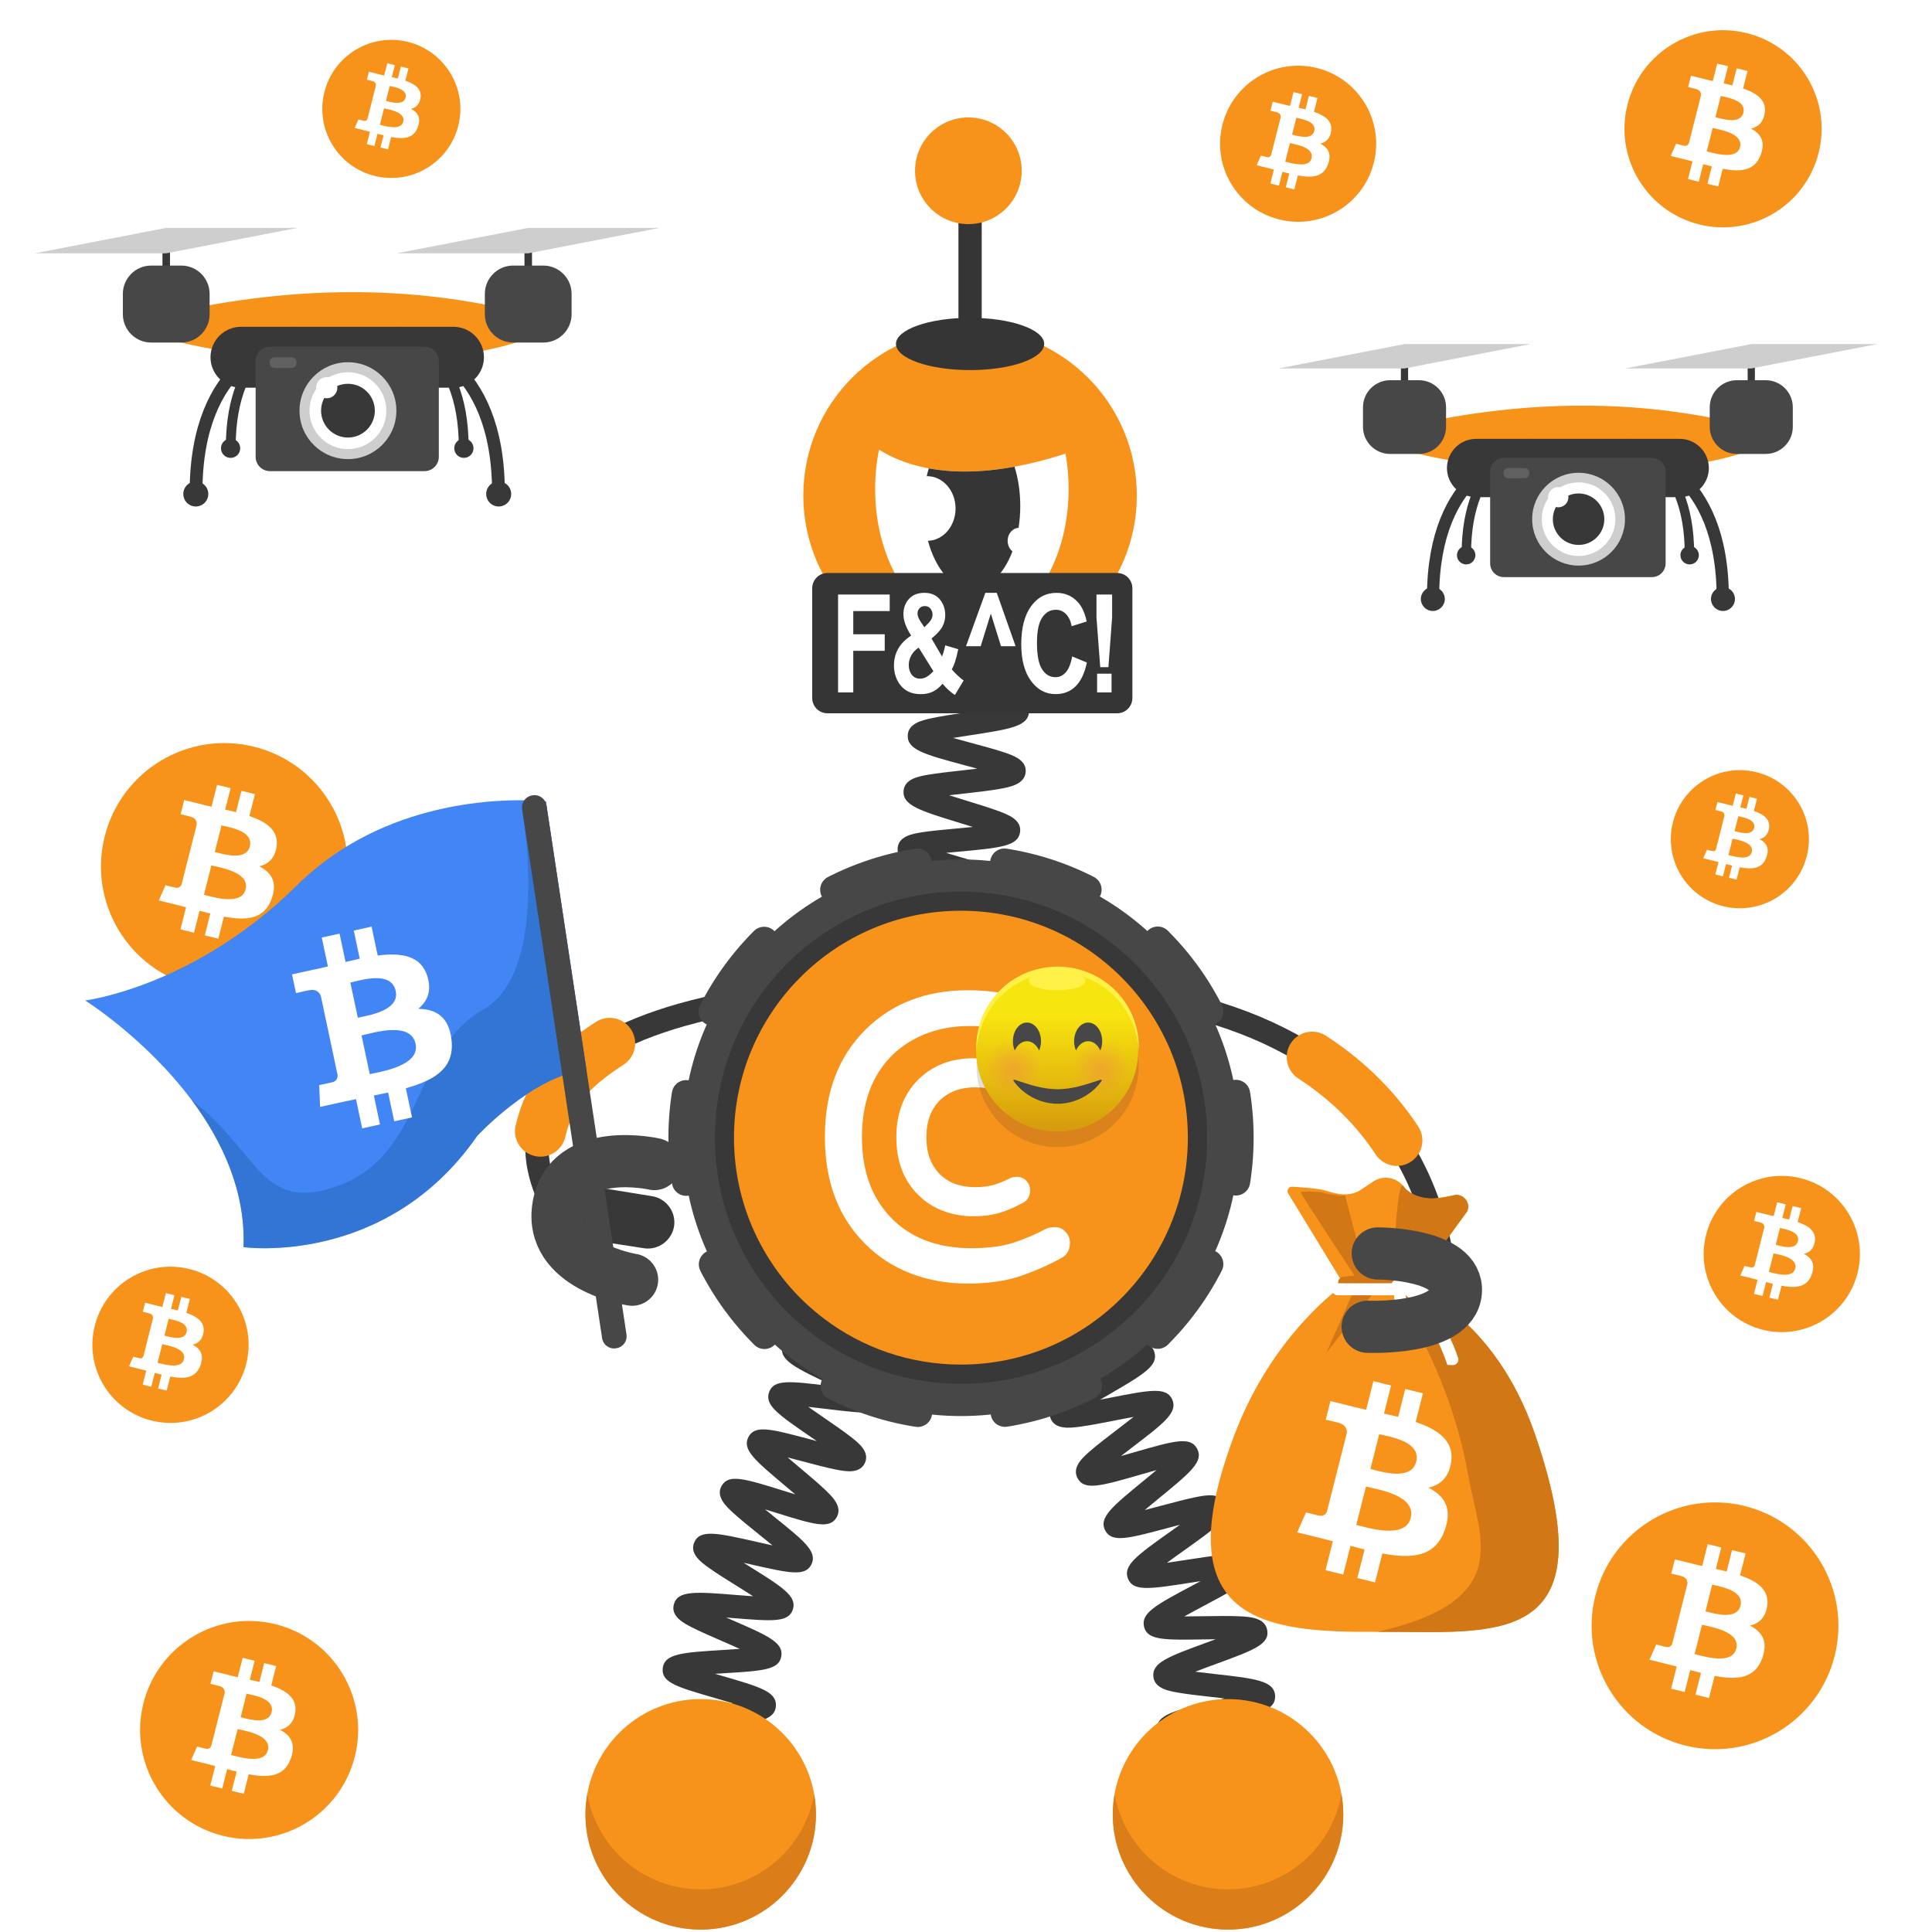 <svg width="1000" height="1000" viewBox="0 0 1000 1000" fill="none" xmlns="http://www.w3.org/2000/svg">
<rect width="1000" height="1000" fill="white"/>
<path d="M1000 0H0V1000H1000V0Z" fill="white"/>
<path d="M949.647 856.961C941.117 891.181 906.457 912.001 872.227 903.471C838.017 894.941 817.187 860.281 825.727 826.061C834.257 791.841 868.917 771.011 903.137 779.541C937.357 788.081 958.187 822.741 949.647 856.961Z" fill="#F7931A"/>
<path fill-rule="evenodd" clip-rule="evenodd" d="M914.705 831.271C915.975 822.901 909.505 818.401 900.655 815.401L903.525 804.061L896.516 802.341L893.726 813.381C891.886 812.931 889.985 812.501 888.105 812.081L890.915 800.971L883.915 799.251L881.046 810.581C879.526 810.241 878.025 809.901 876.565 809.541L876.575 809.501L866.905 807.121L865.046 814.491C865.046 814.491 870.246 815.661 870.136 815.741C872.976 816.441 873.485 818.291 873.405 819.751L870.136 832.661C870.336 832.711 870.585 832.781 870.865 832.891L870.625 832.831C870.465 832.791 870.295 832.751 870.125 832.711L865.546 850.801C865.196 851.651 864.316 852.921 862.336 852.441C862.406 852.541 857.245 851.191 857.245 851.191L853.766 859.091L862.886 861.331C863.906 861.581 864.905 861.841 865.905 862.101C866.565 862.271 867.225 862.441 867.875 862.601L864.976 874.071L871.976 875.791L874.846 864.451C876.756 864.961 878.616 865.431 880.426 865.881L877.565 877.171L884.575 878.891L887.476 867.451C899.426 869.681 908.415 868.781 912.195 858.141C915.245 849.571 912.046 844.631 905.756 841.411C910.336 840.361 913.785 837.401 914.705 831.271ZM898.686 853.381C896.696 861.241 884.205 857.991 878.485 856.501C877.975 856.371 877.515 856.251 877.115 856.151L880.966 840.961C881.446 841.081 882.026 841.211 882.686 841.351C888.606 842.661 900.726 845.341 898.686 853.381ZM883.875 834.311C888.645 835.561 899.045 838.301 900.855 831.151C902.705 823.841 892.595 821.641 887.665 820.561C887.115 820.441 886.626 820.331 886.226 820.231L882.735 834.011C883.055 834.091 883.445 834.191 883.875 834.311Z" fill="white"/>
<path d="M178.085 463.94C169.555 498.16 134.895 518.98 100.665 510.45C66.455 501.92 45.625 467.26 54.165 433.04C62.695 398.82 97.354 377.99 131.574 386.52C165.794 395.06 186.625 429.72 178.085 463.94Z" fill="#F7931A"/>
<path fill-rule="evenodd" clip-rule="evenodd" d="M143.143 438.25C144.413 429.88 137.943 425.38 129.093 422.38L131.963 411.04L124.953 409.32L122.163 420.36C120.323 419.91 118.423 419.48 116.543 419.06L119.353 407.95L112.353 406.23L109.482 417.56C107.952 417.22 106.463 416.88 105.003 416.52L105.013 416.48L95.343 414.1L93.482 421.47C93.482 421.47 98.682 422.64 98.572 422.72C101.412 423.42 101.923 425.27 101.843 426.73L98.572 439.64C98.772 439.69 99.023 439.76 99.303 439.87L99.062 439.81C98.903 439.77 98.733 439.73 98.562 439.69L93.982 457.78C93.632 458.63 92.752 459.9 90.772 459.42C90.843 459.52 85.683 458.17 85.683 458.17L82.203 466.07L91.322 468.31C92.342 468.56 93.353 468.82 94.343 469.08C95.003 469.25 95.662 469.42 96.312 469.58L93.413 481.05L100.413 482.77L103.283 471.43C105.193 471.94 107.052 472.41 108.862 472.86L106.003 484.15L113.013 485.87L115.913 474.43C127.863 476.66 136.853 475.76 140.633 465.12C143.683 456.55 140.482 451.61 134.192 448.39C138.772 447.34 142.223 444.38 143.143 438.25ZM127.123 460.36C125.133 468.22 112.643 464.97 106.923 463.48C106.413 463.35 105.953 463.23 105.553 463.13L109.402 447.94C109.882 448.06 110.463 448.19 111.123 448.33C117.043 449.64 129.163 452.32 127.123 460.36ZM112.312 441.29C117.082 442.54 127.483 445.28 129.293 438.13C131.143 430.82 121.033 428.62 116.103 427.54C115.543 427.42 115.052 427.31 114.652 427.21L111.163 440.99C111.493 441.07 111.882 441.18 112.312 441.29Z" fill="white"/>
<path d="M183.691 909.093C176.153 939.331 145.528 957.731 115.28 950.193C85.051 942.656 66.651 912.031 74.189 881.792C81.727 851.554 112.351 833.145 142.59 840.692C172.828 848.221 191.228 878.855 183.691 909.093Z" fill="#F7931A"/>
<path fill-rule="evenodd" clip-rule="evenodd" d="M152.809 886.393C153.935 878.996 148.217 875.02 140.398 872.373L142.931 862.355L136.739 860.833L134.268 870.587C132.641 870.192 130.97 869.813 129.308 869.435L131.797 859.62L125.605 858.098L123.063 868.116C121.717 867.817 120.389 867.518 119.105 867.201L119.114 867.166L110.573 865.064L108.929 871.572C108.929 871.572 113.52 872.61 113.423 872.672C115.93 873.288 116.387 874.923 116.308 876.216L113.415 887.624C113.59 887.668 113.811 887.729 114.057 887.826L113.846 887.773C113.705 887.738 113.555 887.703 113.406 887.668L109.36 903.658C109.052 904.405 108.278 905.531 106.519 905.109C106.581 905.197 102.016 904.001 102.016 904.001L98.938 910.984L106.994 912.963C107.891 913.183 108.78 913.412 109.659 913.64C110.249 913.79 110.829 913.94 111.4 914.089L108.841 924.221L115.024 925.743L117.566 915.716C119.254 916.165 120.899 916.587 122.5 916.974L119.967 926.948L126.159 928.469L128.719 918.355C139.282 920.325 147.215 919.525 150.558 910.122C153.249 902.55 150.425 898.187 144.866 895.337C148.947 894.423 151.991 891.802 152.809 886.393ZM138.657 905.927C136.898 912.875 125.86 909.999 120.803 908.689C120.346 908.574 119.941 908.469 119.598 908.381L123.002 894.959C123.424 895.065 123.942 895.179 124.523 895.302C129.747 896.454 140.46 898.82 138.657 905.927ZM125.57 889.075C129.783 890.183 138.974 892.593 140.574 886.287C142.21 879.831 133.274 877.879 128.912 876.929C128.419 876.823 127.988 876.727 127.637 876.639L124.558 888.811C124.848 888.882 125.183 888.97 125.57 889.075Z" fill="white"/>
<path d="M961.476 658.85C956.076 680.51 934.126 693.7 912.466 688.3C890.806 682.9 877.616 660.96 883.026 639.29C888.426 617.62 910.367 604.44 932.037 609.84C953.697 615.23 966.876 637.18 961.476 658.85Z" fill="#F7931A"/>
<path fill-rule="evenodd" clip-rule="evenodd" d="M939.354 642.58C940.164 637.28 936.064 634.43 930.464 632.53L932.284 625.35L927.844 624.26L926.074 631.25C924.904 630.96 923.704 630.69 922.514 630.43L924.294 623.4L919.863 622.31L918.044 629.48C917.084 629.26 916.134 629.05 915.214 628.82V628.8L909.094 627.3L907.914 631.97C907.914 631.97 911.204 632.71 911.134 632.76C912.934 633.2 913.254 634.37 913.204 635.3L911.134 643.48C911.254 643.51 911.414 643.56 911.594 643.63L911.443 643.59C911.343 643.56 911.234 643.54 911.124 643.51L908.224 654.96C908.004 655.5 907.443 656.3 906.193 656C906.233 656.06 902.974 655.21 902.974 655.21L900.773 660.21L906.544 661.63C907.194 661.79 907.824 661.95 908.454 662.11C908.874 662.22 909.294 662.32 909.704 662.43L907.863 669.69L912.294 670.78L914.113 663.6C915.323 663.92 916.503 664.22 917.653 664.5L915.844 671.65L920.284 672.74L922.124 665.49C929.694 666.9 935.383 666.33 937.773 659.59C939.703 654.17 937.673 651.04 933.693 648.99C936.583 648.34 938.764 646.46 939.354 642.58ZM929.214 656.58C927.954 661.56 920.044 659.5 916.424 658.56C916.094 658.48 915.804 658.4 915.554 658.34L917.994 648.72C918.294 648.79 918.664 648.88 919.084 648.97C922.824 649.79 930.504 651.49 929.214 656.58ZM919.834 644.5C922.854 645.29 929.434 647.02 930.584 642.5C931.754 637.87 925.353 636.48 922.233 635.8C921.883 635.72 921.573 635.66 921.313 635.59L919.104 644.31C919.314 644.37 919.564 644.43 919.834 644.5Z" fill="white"/>
<path d="M88.953 161.89C151.783 147.9 212.384 147.41 270.504 161.89V176.08C270.504 176.08 243.673 187.09 185.523 187.09C127.383 187.09 88.953 176.08 88.953 176.08V161.89Z" fill="#F79319"/>
<path d="M146.099 177.3C146.099 177.3 101.469 185.53 101.469 254.84" stroke="#383838" stroke-width="6.604" stroke-miterlimit="10"/>
<path d="M101.346 262.16C104.919 262.16 107.815 259.263 107.815 255.69C107.815 252.117 104.919 249.22 101.346 249.22C97.772 249.22 94.875 252.117 94.875 255.69C94.875 259.263 97.772 262.16 101.346 262.16Z" fill="#383838"/>
<path d="M213.367 177.3C213.367 177.3 257.997 185.53 257.997 254.84" stroke="#383838" stroke-width="6.604" stroke-miterlimit="10"/>
<path d="M258.118 262.16C261.691 262.16 264.588 259.263 264.588 255.69C264.588 252.117 261.691 249.22 258.118 249.22C254.545 249.22 251.648 252.117 251.648 255.69C251.648 259.263 254.545 262.16 258.118 262.16Z" fill="#383838"/>
<path d="M153.815 171.64C153.815 171.64 119.445 177.98 119.445 231.36" stroke="#383838" stroke-width="5.087" stroke-miterlimit="10"/>
<path d="M119.355 237C122.106 237 124.335 234.77 124.335 232.02C124.335 229.27 122.106 227.04 119.355 227.04C116.605 227.04 114.375 229.27 114.375 232.02C114.375 234.77 116.605 237 119.355 237Z" fill="#383838"/>
<path d="M205.633 171.64C205.633 171.64 240.003 177.98 240.003 231.36" stroke="#383838" stroke-width="5.087" stroke-miterlimit="10"/>
<path d="M240.105 237C242.856 237 245.085 234.77 245.085 232.02C245.085 229.27 242.856 227.04 240.105 227.04C237.355 227.04 235.125 229.27 235.125 232.02C235.125 234.77 237.355 237 240.105 237Z" fill="#383838"/>
<path d="M234.733 200.67H124.714C116.044 200.67 108.953 193.58 108.953 184.91C108.953 176.24 116.044 169.15 124.714 169.15H234.733C243.403 169.15 250.493 176.24 250.493 184.91C250.493 193.58 243.403 200.67 234.733 200.67Z" fill="#383838"/>
<path d="M87.986 126.97H84.086V146H87.986V126.97Z" fill="#383838"/>
<path d="M275.36 126.97H271.461V146H275.36V126.97Z" fill="#383838"/>
<path d="M93.873 177.3H78.214C70.174 177.3 63.594 170.72 63.594 162.68V152.08C63.594 144.04 70.174 137.46 78.214 137.46H93.873C101.913 137.46 108.493 144.04 108.493 152.08V162.68C108.483 170.73 101.913 177.3 93.873 177.3Z" fill="#474747"/>
<path d="M281.24 177.3H265.58C257.54 177.3 250.961 170.72 250.961 162.68V152.08C250.961 144.04 257.54 137.46 265.58 137.46H281.24C289.28 137.46 295.86 144.04 295.86 152.08V162.68C295.86 170.73 289.28 177.3 281.24 177.3Z" fill="#474747"/>
<path d="M219.751 243.86H139.7C135.64 243.86 132.32 240.54 132.32 236.48V186.81C132.32 182.75 135.64 179.43 139.7 179.43H219.751C223.811 179.43 227.131 182.75 227.131 186.81V236.48C227.121 240.54 223.801 243.86 219.751 243.86Z" fill="#474747"/>
<path d="M180.094 237.63C193.94 237.63 205.163 226.406 205.163 212.56C205.163 198.714 193.94 187.49 180.094 187.49C166.248 187.49 155.023 198.714 155.023 212.56C155.023 226.406 166.248 237.63 180.094 237.63Z" fill="#CECECE"/>
<path d="M17.953 131.12L86.033 117.94H154.123L86.033 131.12H17.953Z" fill="#CECECE"/>
<path d="M205.336 131.12L273.416 117.94H341.496L273.416 131.12H205.336Z" fill="#CECECE"/>
<path d="M180.094 232.45C191.079 232.45 199.983 223.545 199.983 212.56C199.983 201.575 191.079 192.67 180.094 192.67C169.109 192.67 160.203 201.575 160.203 212.56C160.203 223.545 169.109 232.45 180.094 232.45Z" fill="white"/>
<path d="M180.098 226.47C187.78 226.47 194.008 220.242 194.008 212.56C194.008 204.878 187.78 198.65 180.098 198.65C172.415 198.65 166.188 204.878 166.188 212.56C166.188 220.242 172.415 226.47 180.098 226.47Z" fill="#383838"/>
<path d="M169.115 206.16C172.147 206.16 174.605 203.702 174.605 200.67C174.605 197.638 172.147 195.18 169.115 195.18C166.083 195.18 163.625 197.638 163.625 200.67C163.625 203.702 166.083 206.16 169.115 206.16Z" fill="white"/>
<path d="M150.973 190.46H142.053C140.683 190.46 139.562 189.34 139.562 187.97V187.42C139.562 186.05 140.683 184.93 142.053 184.93H150.973C152.343 184.93 153.473 186.05 153.473 187.42V187.97C153.463 189.34 152.343 190.46 150.973 190.46Z" fill="#606060"/>
<path d="M729.766 220.19C789.946 206.78 847.996 206.32 903.676 220.19V233.78C903.676 233.78 877.965 244.32 822.275 244.32C766.585 244.32 729.766 233.78 729.766 233.78V220.19Z" fill="#F79319"/>
<path d="M784.5 234.95C784.5 234.95 741.75 242.84 741.75 309.22" stroke="#383838" stroke-width="6.326" stroke-miterlimit="10"/>
<path d="M741.63 316.24C745.054 316.24 747.829 313.464 747.829 310.04C747.829 306.616 745.054 303.84 741.63 303.84C738.206 303.84 735.43 306.616 735.43 310.04C735.43 313.464 738.206 316.24 741.63 316.24Z" fill="#383838"/>
<path d="M848.938 234.95C848.938 234.95 891.688 242.84 891.688 309.22" stroke="#383838" stroke-width="6.326" stroke-miterlimit="10"/>
<path d="M891.802 316.24C895.226 316.24 898.002 313.464 898.002 310.04C898.002 306.616 895.226 303.84 891.802 303.84C888.378 303.84 885.602 306.616 885.602 310.04C885.602 313.464 888.378 316.24 891.802 316.24Z" fill="#383838"/>
<path d="M791.896 229.53C791.896 229.53 758.977 235.6 758.977 286.74" stroke="#383838" stroke-width="4.873" stroke-miterlimit="10"/>
<path d="M758.888 292.14C761.522 292.14 763.657 290.004 763.657 287.37C763.657 284.736 761.522 282.6 758.888 282.6C756.253 282.6 754.117 284.736 754.117 287.37C754.117 290.004 756.253 292.14 758.888 292.14Z" fill="#383838"/>
<path d="M841.539 229.53C841.539 229.53 874.459 235.6 874.459 286.74" stroke="#383838" stroke-width="4.873" stroke-miterlimit="10"/>
<path d="M874.552 292.14C877.186 292.14 879.321 290.004 879.321 287.37C879.321 284.736 877.186 282.6 874.552 282.6C871.917 282.6 869.781 284.736 869.781 287.37C869.781 290.004 871.917 292.14 874.552 292.14Z" fill="#383838"/>
<path d="M869.407 257.33H764.027C755.727 257.33 748.938 250.54 748.938 242.24C748.938 233.94 755.727 227.15 764.027 227.15H869.407C877.707 227.15 884.498 233.94 884.498 242.24C884.508 250.54 877.707 257.33 869.407 257.33Z" fill="#383838"/>
<path d="M728.834 186.74H725.094V204.97H728.834V186.74Z" fill="#383838"/>
<path d="M908.325 186.74H904.586V204.97H908.325V186.74Z" fill="#383838"/>
<path d="M734.477 234.95H719.477C711.777 234.95 705.477 228.65 705.477 220.95V210.8C705.477 203.1 711.777 196.8 719.477 196.8H734.477C742.177 196.8 748.477 203.1 748.477 210.8V220.95C748.477 228.65 742.177 234.95 734.477 234.95Z" fill="#474747"/>
<path d="M913.953 234.95H898.953C891.253 234.95 884.953 228.65 884.953 220.95V210.8C884.953 203.1 891.253 196.8 898.953 196.8H913.953C921.653 196.8 927.953 203.1 927.953 210.8V220.95C927.963 228.65 921.663 234.95 913.953 234.95Z" fill="#474747"/>
<path d="M855.055 298.71H778.375C774.485 298.71 771.305 295.53 771.305 291.64V244.06C771.305 240.17 774.485 236.99 778.375 236.99H855.055C858.945 236.99 862.125 240.17 862.125 244.06V291.64C862.115 295.53 858.935 298.71 855.055 298.71Z" fill="#474747"/>
<path d="M817.066 292.75C830.332 292.75 841.087 281.996 841.087 268.73C841.087 255.464 830.332 244.71 817.066 244.71C803.801 244.71 793.047 255.464 793.047 268.73C793.047 281.996 803.801 292.75 817.066 292.75Z" fill="#CECECE"/>
<path d="M661.758 190.71L726.978 178.09H792.188L726.978 190.71H661.758Z" fill="#CECECE"/>
<path d="M841.25 190.71L906.46 178.09H971.68L906.46 190.71H841.25Z" fill="#CECECE"/>
<path d="M817.065 287.78C827.586 287.78 836.115 279.251 836.115 268.73C836.115 258.209 827.586 249.68 817.065 249.68C806.544 249.68 798.016 258.209 798.016 268.73C798.016 279.251 806.544 287.78 817.065 287.78Z" fill="white"/>
<path d="M817.069 282.05C824.426 282.05 830.39 276.086 830.39 268.73C830.39 261.373 824.426 255.41 817.069 255.41C809.713 255.41 803.75 261.373 803.75 268.73C803.75 276.086 809.713 282.05 817.069 282.05Z" fill="#383838"/>
<path d="M806.549 262.59C809.454 262.59 811.809 260.235 811.809 257.33C811.809 254.425 809.454 252.07 806.549 252.07C803.644 252.07 801.289 254.425 801.289 257.33C801.289 260.235 803.644 262.59 806.549 262.59Z" fill="white"/>
<path d="M789.165 247.56H780.625C779.315 247.56 778.234 246.48 778.234 245.17V244.65C778.234 243.34 779.315 242.26 780.625 242.26H789.165C790.475 242.26 791.555 243.34 791.555 244.65V245.17C791.555 246.48 790.485 247.56 789.165 247.56Z" fill="#606060"/>
<path d="M711.1 84.177C705.7 105.827 683.78 118.997 662.13 113.597C640.49 108.197 627.31 86.277 632.71 64.637C638.1 42.987 660.03 29.817 681.67 35.207C703.32 40.597 716.5 62.527 711.1 84.177Z" fill="#F7931A"/>
<path fill-rule="evenodd" clip-rule="evenodd" d="M688.993 67.927C689.793 62.637 685.703 59.787 680.103 57.887L681.923 50.717L677.493 49.627L675.723 56.607C674.553 56.317 673.363 56.047 672.173 55.787L673.953 48.757L669.523 47.667L667.703 54.837C666.743 54.617 665.793 54.407 664.873 54.177L664.883 54.157L658.773 52.657L657.593 57.317C657.593 57.317 660.883 58.057 660.813 58.107C662.613 58.547 662.933 59.717 662.883 60.647L660.813 68.817C660.933 68.847 661.093 68.897 661.273 68.967L661.123 68.927C661.023 68.897 660.913 68.877 660.803 68.847L657.903 80.287C657.683 80.827 657.123 81.627 655.873 81.327C655.913 81.387 652.653 80.537 652.653 80.537L650.453 85.537L656.223 86.957C656.863 87.117 657.503 87.277 658.133 87.437C658.553 87.547 658.973 87.647 659.383 87.757L657.553 95.007L661.983 96.097L663.803 88.917C665.013 89.237 666.183 89.537 667.333 89.817L665.523 96.957L669.953 98.047L671.783 90.807C679.343 92.217 685.023 91.647 687.423 84.917C689.353 79.497 687.323 76.367 683.353 74.327C686.233 73.677 688.413 71.797 688.993 67.927ZM678.873 81.907C677.613 86.877 669.713 84.827 666.093 83.887C665.763 83.807 665.473 83.727 665.233 83.667L667.663 74.057C667.963 74.127 668.333 74.217 668.753 74.307C672.493 75.127 680.153 76.827 678.873 81.907ZM669.503 69.847C672.523 70.637 679.093 72.367 680.243 67.847C681.413 63.227 675.023 61.827 671.893 61.147C671.543 61.067 671.233 61.007 670.983 60.937L668.773 69.647C668.983 69.707 669.223 69.777 669.503 69.847Z" fill="white"/>
<path d="M237.224 65.022C232.454 84.171 213.054 95.822 193.904 91.052C174.764 86.281 163.104 66.882 167.884 47.731C172.654 28.581 192.054 16.922 211.204 21.701C230.344 26.482 241.994 45.871 237.224 65.022Z" fill="#F7931A"/>
<path fill-rule="evenodd" clip-rule="evenodd" d="M217.666 50.651C218.376 45.971 214.756 43.452 209.806 41.772L211.416 35.431L207.496 34.472L205.936 40.651C204.906 40.401 203.846 40.161 202.796 39.922L204.376 33.702L200.456 32.742L198.846 39.081C197.996 38.892 197.156 38.702 196.346 38.502V38.482L190.936 37.151L189.896 41.272C189.896 41.272 192.806 41.932 192.746 41.972C194.336 42.362 194.626 43.402 194.576 44.222L192.746 51.452C192.856 51.481 192.996 51.522 193.156 51.581L193.026 51.551C192.936 51.532 192.836 51.502 192.746 51.482L190.186 61.602C189.996 62.072 189.496 62.791 188.386 62.522C188.426 62.581 185.536 61.822 185.536 61.822L183.586 66.242L188.686 67.492C189.256 67.632 189.816 67.781 190.376 67.921C190.746 68.011 191.116 68.112 191.486 68.201L189.866 74.621L193.786 75.582L195.396 69.232C196.466 69.522 197.506 69.781 198.526 70.031L196.926 76.352L200.846 77.311L202.466 70.912C209.156 72.162 214.186 71.651 216.296 65.701C218.006 60.901 216.216 58.142 212.696 56.342C215.216 55.742 217.156 54.081 217.666 50.651ZM208.706 63.022C207.596 67.421 200.596 65.602 197.396 64.772C197.106 64.701 196.846 64.632 196.636 64.572L198.786 56.072C199.056 56.142 199.376 56.212 199.746 56.291C203.066 57.022 209.846 58.522 208.706 63.022ZM200.416 52.352C203.086 53.052 208.906 54.581 209.916 50.581C210.956 46.492 205.296 45.261 202.536 44.661C202.226 44.592 201.956 44.532 201.726 44.482L199.776 52.191C199.956 52.231 200.176 52.282 200.416 52.352Z" fill="white"/>
<path d="M935.224 443.018C930.454 462.168 911.054 473.818 891.904 469.048C872.764 464.278 861.104 444.878 865.884 425.728C870.654 406.578 890.054 394.928 909.204 399.698C928.344 404.468 940.004 423.868 935.224 443.018Z" fill="#F7931A"/>
<path fill-rule="evenodd" clip-rule="evenodd" d="M915.666 428.648C916.376 423.968 912.756 421.448 907.806 419.768L909.416 413.428L905.496 412.468L903.936 418.648C902.906 418.398 901.846 418.158 900.796 417.918L902.376 411.698L898.456 410.738L896.846 417.078C895.996 416.888 895.156 416.698 894.346 416.498V416.478L888.936 415.148L887.896 419.268C887.896 419.268 890.806 419.928 890.746 419.968C892.336 420.358 892.626 421.398 892.576 422.218L890.746 429.448C890.856 429.478 890.996 429.518 891.156 429.578L891.026 429.548C890.936 429.528 890.836 429.498 890.746 429.478L888.186 439.598C887.996 440.078 887.496 440.788 886.386 440.518C886.426 440.578 883.536 439.818 883.536 439.818L881.586 444.238L886.686 445.488C887.256 445.628 887.816 445.778 888.376 445.918C888.746 446.018 889.116 446.108 889.486 446.198L887.866 452.618L891.786 453.578L893.396 447.228C894.466 447.518 895.506 447.778 896.526 448.028L894.926 454.348L898.846 455.308L900.466 448.908C907.156 450.158 912.186 449.648 914.296 443.698C916.006 438.898 914.216 436.138 910.696 434.338C913.226 433.728 915.156 432.068 915.666 428.648ZM906.706 441.018C905.596 445.418 898.596 443.598 895.396 442.768C895.106 442.698 894.846 442.628 894.636 442.568L896.786 434.068C897.056 434.138 897.376 434.208 897.746 434.288C901.066 435.018 907.846 436.518 906.706 441.018ZM898.426 430.338C901.096 431.038 906.916 432.568 907.926 428.568C908.966 424.478 903.306 423.248 900.546 422.648C900.236 422.578 899.966 422.518 899.736 422.468L897.786 430.178C897.966 430.218 898.176 430.278 898.426 430.338Z" fill="white"/>
<path d="M941.351 79.005C934.531 106.345 906.841 122.985 879.491 116.165C852.161 109.345 835.521 81.655 842.341 54.325C849.151 26.985 876.851 10.345 904.181 17.155C931.531 23.975 948.171 51.665 941.351 79.005Z" fill="#F7931A"/>
<path fill-rule="evenodd" clip-rule="evenodd" d="M913.432 58.485C914.452 51.795 909.282 48.205 902.212 45.805L904.502 36.745L898.902 35.375L896.672 44.195C895.202 43.835 893.692 43.495 892.182 43.155L894.432 34.275L888.832 32.905L886.542 41.955C885.322 41.685 884.132 41.415 882.962 41.125L882.972 41.095L875.252 39.195L873.762 45.085C873.762 45.085 877.912 46.025 877.832 46.085C880.102 46.645 880.512 48.115 880.442 49.295L877.832 59.615C877.992 59.655 878.192 59.715 878.412 59.795L878.222 59.745C878.092 59.715 877.962 59.675 877.822 59.645L874.162 74.095C873.882 74.775 873.182 75.795 871.592 75.405C871.652 75.485 867.522 74.405 867.522 74.405L864.742 80.715L872.032 82.505C872.842 82.705 873.652 82.915 874.442 83.115C874.972 83.255 875.502 83.385 876.022 83.515L873.702 92.675L879.292 94.045L881.582 84.985C883.112 85.395 884.592 85.775 886.042 86.125L883.752 95.145L889.352 96.515L891.672 87.375C901.222 89.155 908.402 88.435 911.422 79.935C913.862 73.085 911.302 69.135 906.282 66.565C909.942 65.745 912.692 63.375 913.432 58.485ZM900.632 76.145C899.042 82.425 889.062 79.825 884.492 78.645C884.082 78.535 883.712 78.445 883.402 78.365L886.472 66.225C886.852 66.315 887.322 66.425 887.852 66.535C892.582 67.585 902.262 69.725 900.632 76.145ZM888.802 60.905C892.612 61.905 900.922 64.085 902.372 58.385C903.852 52.545 895.772 50.785 891.832 49.925C891.392 49.825 890.992 49.745 890.682 49.665L887.892 60.675C888.142 60.735 888.452 60.815 888.802 60.905Z" fill="white"/>
<path d="M127.476 705.85C122.076 727.51 100.126 740.7 78.466 735.3C56.806 729.9 43.616 707.96 49.026 686.29C54.426 664.62 76.366 651.44 98.036 656.84C119.686 662.24 132.876 684.19 127.476 705.85Z" fill="#F7931A"/>
<path fill-rule="evenodd" clip-rule="evenodd" d="M105.343 689.59C106.153 684.29 102.053 681.44 96.453 679.54L98.273 672.36L93.833 671.27L92.063 678.26C90.893 677.97 89.703 677.7 88.513 677.44L90.293 670.41L85.863 669.32L84.043 676.49C83.073 676.27 82.133 676.06 81.213 675.83L81.223 675.81L75.103 674.31L73.923 678.98C73.923 678.98 77.213 679.72 77.143 679.77C78.943 680.21 79.263 681.38 79.213 682.31L77.143 690.49C77.263 690.52 77.423 690.57 77.603 690.64L77.453 690.6C77.353 690.57 77.243 690.55 77.133 690.52L74.233 701.97C74.013 702.51 73.453 703.31 72.203 703.01C72.243 703.07 68.973 702.22 68.973 702.22L66.773 707.22L72.543 708.64C73.183 708.8 73.823 708.96 74.453 709.12C74.873 709.23 75.293 709.33 75.703 709.44L73.863 716.7L78.293 717.79L80.113 710.61C81.323 710.93 82.503 711.23 83.653 711.51L81.843 718.66L86.283 719.75L88.123 712.5C95.693 713.91 101.383 713.34 103.773 706.6C105.703 701.18 103.673 698.05 99.693 696.01C102.573 695.35 104.763 693.47 105.343 689.59ZM95.203 703.59C93.943 708.57 86.033 706.51 82.413 705.57C82.083 705.49 81.793 705.41 81.553 705.35L83.993 695.73C84.293 695.8 84.663 695.89 85.083 695.98C88.823 696.8 96.493 698.5 95.203 703.59ZM85.823 691.51C88.843 692.3 95.423 694.03 96.573 689.51C97.743 684.88 91.343 683.49 88.223 682.81C87.873 682.73 87.563 682.67 87.313 682.6L85.103 691.32C85.313 691.38 85.553 691.44 85.823 691.51Z" fill="white"/>



<!-- next -->
<path d="M285.351 621.96C285.351 621.96 228.241 529.009 430.041 512.479" stroke="#383838" stroke-width="12.035" stroke-miterlimit="10"/>
<path d="M279.734 585.509C284.734 564.459 295.984 552.739 315.574 540.029" stroke="#F7931A" stroke-width="26.366" stroke-miterlimit="10" stroke-linecap="round"/>
<path fill-rule="evenodd" clip-rule="evenodd" d="M299.71 627.189C300.75 619.789 307.65 614.519 315.05 615.499L337.25 619.099C344.65 620.139 349.919 627.039 348.939 634.439C347.899 641.839 341 647.109 333.6 646.129L313.199 642.979C305.729 641.939 298.68 634.589 299.71 627.189Z" fill="#383838"/>
<path d="M748.004 686.939C748.004 686.939 766.503 529.009 564.703 512.489" stroke="#383838" stroke-width="12.035" stroke-miterlimit="10"/>
<path d="M723.042 590.289C712.912 574.919 698.762 559.889 679.172 547.169" stroke="#F7931A" stroke-width="26.366" stroke-miterlimit="10" stroke-linecap="round"/>
<path fill-rule="evenodd" clip-rule="evenodd" d="M740.621 669.959C741.241 662.509 735.681 655.849 728.261 655.159L707.661 653.719C700.211 653.099 693.551 658.659 692.861 666.079C692.231 673.529 697.801 680.189 705.221 680.879L725.821 682.319C733.331 682.969 740.001 677.409 740.621 669.959Z" fill="#383838"/>
<path d="M607.971 927.36C608.391 927.11 609.631 925.96 609.791 923.92L597.791 922.98C598.371 915.55 607.3 914.21 628.87 910.99C630.7 910.72 632.751 910.41 634.851 910.08C632.301 909.5 629.771 908.96 627.551 908.48C607.241 904.09 598.831 902.27 598.731 895.1C598.631 887.59 607.431 885.47 628.681 880.35C630.251 879.97 631.991 879.55 633.771 879.11C631.371 878.82 629.021 878.56 626.941 878.32C620.541 877.6 614.501 876.93 609.731 876.09C604.931 875.25 597.68 873.97 596.99 867.93C596.13 860.58 604.591 857.49 625.021 850.01C626.321 849.53 627.751 849.01 629.221 848.47C627.181 848.49 625.19 848.52 623.41 848.55C602.58 848.89 593.961 849.03 592.181 842.1C590.361 834.93 598.281 830.72 617.401 820.55C618.651 819.88 620.021 819.16 621.431 818.4C619.451 818.7 617.531 819 615.791 819.27C595.171 822.48 586.631 823.81 583.881 817.22C581.061 810.32 588.351 805.14 605.961 792.62C607.421 791.58 609.061 790.42 610.721 789.22C608.501 789.8 606.331 790.38 604.401 790.89C583.911 796.37 575.441 798.64 572.061 792.18C568.601 785.55 575.48 779.91 592.12 766.28C594.09 764.67 596.381 762.79 598.631 760.9C595.771 761.69 592.881 762.52 590.401 763.24C569.661 769.22 561.081 771.7 557.671 764.97C554.761 759.31 560.531 754.28 564.361 750.96C568.131 747.67 573.331 743.71 578.361 739.87C580.881 737.95 583.91 735.63 586.74 733.4C583.32 734.01 579.751 734.71 576.761 735.3C570.451 736.54 563.93 737.82 558.87 738.47C553.76 739.13 546.041 740.12 543.731 734.06C541.441 728.06 547.771 723.83 551.971 721.02C556.061 718.29 561.661 715.04 567.071 711.91C570.101 710.15 573.801 708.01 577.171 705.96C573.591 706.05 569.791 706.22 566.641 706.36C545.211 707.31 535.431 707.74 533.821 700.11C532.481 693.86 539.371 690.68 543.921 688.58C548.341 686.54 554.071 684.33 560.131 681.99C563.391 680.73 567.371 679.19 571.021 677.69C567.611 677.27 564.001 676.88 561.001 676.56C539.561 674.27 529.78 673.22 529.28 665.44C528.86 657.99 537.32 656 557.74 651.19C565.72 649.31 577.791 646.47 580.151 644.81C579.761 645.09 578.641 646.32 578.641 648.33H590.681C590.681 655.8 581.851 657.88 560.501 662.91C559.161 663.23 557.691 663.57 556.181 663.93C558.321 664.17 560.41 664.39 562.28 664.6C568.67 665.28 574.711 665.93 579.481 666.74C584.271 667.55 591.501 668.79 592.261 674.78C593.211 682.11 584.801 685.36 564.461 693.21C563.381 693.63 562.211 694.08 561.011 694.55C562.801 694.48 564.531 694.4 566.101 694.33C586.921 693.41 595.541 693.03 597.521 699.93C599.611 706.95 591.851 711.45 573.111 722.32C571.961 722.99 570.71 723.71 569.41 724.47C571.18 724.13 572.9 723.79 574.45 723.49C595.13 719.43 603.691 717.75 606.721 724.3C609.761 731.06 602.71 736.45 585.66 749.45C583.99 750.72 582.101 752.17 580.191 753.65C582.601 752.98 584.981 752.29 587.061 751.69C607.641 745.76 616.151 743.3 619.631 749.86C623.131 756.45 616.28 762.06 599.74 775.61C597.56 777.39 594.991 779.5 592.521 781.59C595.561 780.82 598.651 779.99 601.291 779.29C607.491 777.63 613.891 775.92 618.891 774.92C623.921 773.92 631.521 772.4 634.261 778.22C637.031 783.93 631.111 788.74 627.191 791.93C623.351 795.05 618.061 798.81 612.941 802.45C610.261 804.36 607.011 806.67 604.011 808.89C607.411 808.42 610.98 807.86 613.95 807.4C620.36 806.4 626.981 805.37 632.131 804.92C637.311 804.46 645.141 803.77 647.191 809.99C649.211 816.04 642.741 820.02 638.461 822.66C634.281 825.24 628.571 828.27 623.061 831.21C620.031 832.82 616.351 834.78 612.981 836.66C616.461 836.65 620.161 836.6 623.231 836.55C629.731 836.44 636.461 836.34 641.641 836.6C646.851 836.86 654.721 837.26 655.901 843.7C657.251 851.07 649.031 854.08 629.171 861.35C626.021 862.5 622.21 863.9 618.66 865.28C621.95 865.7 625.401 866.09 628.291 866.41C649.721 868.81 659.501 869.91 660.001 877.66C660.411 885.13 651.951 887.16 631.511 892.09C628.331 892.86 624.491 893.78 620.891 894.72C624.051 895.45 627.341 896.16 630.101 896.76C651.121 901.3 660.721 903.37 660.421 911.13C660.211 918.52 651.56 919.81 630.66 922.93C622.6 924.1 610.441 925.92 607.971 927.36Z" fill="#383838"/>
<path d="M505.14 627.51C502.63 621.58 508.871 616.81 513.001 613.65C517.151 610.48 522.771 606.73 528.211 603.11C530.161 601.81 532.41 600.31 534.65 598.79C531.5 599.33 528.29 599.93 525.56 600.44C519.44 601.58 513.12 602.76 508.27 603.35C503.34 603.96 495.88 604.87 493.6 599.07C490.82 591.93 498.58 587.01 517.32 575.14C519.34 573.86 521.68 572.38 523.99 570.88C520.67 571.35 517.27 571.87 514.39 572.32C507.99 573.31 501.94 574.25 497.1 574.7C492.16 575.16 484.68 575.85 482.62 569.94C480.46 563.87 487.05 559.45 491.41 556.53C495.8 553.59 501.7 550.17 507.4 546.87C509.54 545.63 512.051 544.18 514.501 542.72C510.961 543.02 507.301 543.39 504.211 543.7C497.801 544.35 491.741 544.96 486.921 545.15C481.971 545.35 474.49 545.64 472.78 539.6C470.6 532.08 479.63 527.71 499.41 518.13C501.8 516.97 504.62 515.61 507.36 514.24C503.49 514.16 499.371 514.16 495.971 514.15C489.541 514.14 483.47 514.14 478.68 513.84C473.72 513.53 466.24 513.07 465.23 506.82C463.92 499.05 473.4 495.95 494.18 489.15C496.96 488.24 500.29 487.15 503.45 486.06C499.71 485.37 495.7 484.72 492.39 484.17C486.16 483.15 479.73 482.09 474.89 480.98C469.92 479.84 462.411 478.11 462.501 471.63C462.501 465.24 470.04 463.56 475.02 462.46C479.9 461.38 486.38 460.36 492.64 459.39C495.6 458.93 499.12 458.38 502.49 457.8C499.51 456.88 496.45 455.98 493.85 455.22C487.59 453.38 481.12 451.48 476.23 449.7C471.35 447.91 463.96 445.21 464.64 438.79C465.26 432.63 472.64 431.5 477.53 430.74C482.33 430 488.41 429.45 494.85 428.86C497.46 428.62 500.491 428.34 503.501 428.03C501.291 427.34 499.11 426.67 497.19 426.08C475.85 419.53 467.01 416.82 467.69 409.23C468.31 403.1 475.56 401.85 480.36 401.01C485.08 400.19 491.101 399.52 497.461 398.81C499.991 398.53 502.91 398.2 505.82 397.85C503.71 397.27 501.631 396.71 499.791 396.22C478.341 390.46 469.46 388.07 469.85 380.49C470.2 374.33 477.461 372.77 482.261 371.73C487.001 370.71 493.031 369.79 499.421 368.81C501.841 368.44 504.62 368.02 507.41 367.56C505.27 367.06 503.161 366.58 501.291 366.16C479.701 361.26 470.77 359.23 470.87 351.68C471.04 345.48 478.241 343.64 483.001 342.42C487.731 341.21 494.03 340.01 500.12 338.84C508.19 337.3 520.38 334.97 522.81 333.42C522.37 333.7 521.12 334.98 521.12 337.13H533.16C533.16 344.78 524.151 346.5 502.381 350.66C499.981 351.12 497.2 351.65 494.44 352.21C497.72 353 501.101 353.77 503.961 354.42C510.271 355.85 516.23 357.21 520.89 358.57C525.63 359.96 532.8 362.05 532.62 368.25C532.32 375.96 523.22 377.35 501.24 380.71C498.84 381.08 496.051 381.5 493.291 381.95C496.601 382.89 500.031 383.81 502.921 384.59C509.151 386.26 515.03 387.84 519.61 389.38C524.28 390.95 531.35 393.32 530.9 399.52C530.4 406.02 522.57 407.42 517.4 408.34C512.17 409.28 505.371 410.04 498.791 410.77C496.521 411.02 493.911 411.31 491.291 411.63C494.531 412.68 497.881 413.71 500.721 414.58C506.851 416.46 512.641 418.24 517.131 419.92C521.721 421.64 528.65 424.24 528.02 430.37C527.23 437.99 518.07 438.82 495.94 440.85C494.03 441.02 491.88 441.22 489.68 441.44C492.31 442.24 494.94 443.01 497.23 443.68C503.2 445.43 509.361 447.24 513.971 448.91C518.611 450.59 525.61 453.12 525.18 459.23C524.69 466.57 515.85 467.95 494.49 471.29C493.47 471.45 492.37 471.62 491.24 471.8C492.32 471.98 493.35 472.15 494.33 472.31C515.64 475.81 524.461 477.25 525.041 484.52C525.541 491.56 518.02 494.02 497.91 500.6C496.47 501.07 494.891 501.59 493.261 502.13C494.201 502.13 495.12 502.13 495.98 502.13C518.2 502.16 527.39 502.17 529.12 509.45C530.77 516.34 523.66 519.78 504.66 528.98C502.62 529.97 500.311 531.09 497.971 532.24C499.741 532.07 501.461 531.9 503.011 531.74C525.121 529.51 534.27 528.58 536.6 535.78C538.53 541.56 532.35 545.66 528.27 548.36C524.25 551.02 519 554.07 513.43 557.29C511.31 558.52 508.88 559.93 506.45 561.36C508.59 561.04 510.681 560.72 512.541 560.43C534.451 557.04 543.511 555.63 546.171 562.72C548.351 568.47 542.31 572.84 538.32 575.73C534.38 578.58 529.221 581.85 523.751 585.31C521.601 586.67 519.12 588.24 516.66 589.84C519.01 589.42 521.32 588.99 523.35 588.61C545.03 584.57 554 582.9 556.85 589.9C559.2 595.64 553.241 600.17 549.291 603.16C545.401 606.12 540.05 609.68 534.87 613.12C528.05 617.66 517.74 624.53 516.1 626.89C516.4 626.46 517.051 624.79 516.221 622.81L505.14 627.51Z" fill="#383838"/>
<path d="M352.929 930.65C353.469 930.26 354.538 928.8 354.398 926.79L342.389 927.6C341.959 921.25 349.189 918.84 353.979 917.24C358.719 915.66 364.979 914.02 371.019 912.43C373.349 911.82 376.079 911.1 378.759 910.37C375.579 909.72 372.289 909.1 369.509 908.58C349.549 904.82 341.289 903.27 341.289 895.98C341.289 888.31 350.648 886.68 371.148 883.09C373.608 882.66 376.488 882.15 379.318 881.63C376.108 880.64 372.758 879.67 369.938 878.86C350.378 873.19 342.279 870.85 343.019 863.55C343.849 855.89 353.318 855.31 374.068 854.04C376.718 853.88 379.849 853.69 382.889 853.46C379.679 852 376.278 850.52 373.438 849.29C367.708 846.8 362.298 844.45 358.118 842.32C354.028 840.23 347.189 836.73 348.749 830.58C350.589 823.11 360.069 823.87 380.839 825.54C383.529 825.76 386.719 826.01 389.809 826.22C386.839 824.29 383.669 822.31 381.039 820.67C375.949 817.5 370.688 814.22 366.858 811.47C363.108 808.79 356.829 804.29 359.309 798.43C362.169 791.38 371.398 793.47 391.618 798.06C394.088 798.62 396.999 799.28 399.849 799.89C397.379 797.84 394.809 795.77 392.629 794.02C387.919 790.22 383.039 786.3 379.519 783.07C375.889 779.74 370.408 774.72 373.448 769.18C377.028 762.73 385.238 765.29 405.068 771.46C407.068 772.08 409.338 772.79 411.648 773.49C409.838 771.94 408.028 770.43 406.448 769.1C390.558 755.75 383.979 750.22 387.419 743.75C390.749 737.4 398.939 739.58 418.749 744.83C420.009 745.16 421.369 745.53 422.789 745.9C421.779 745.21 420.808 744.54 419.908 743.92C402.698 732.11 395.579 727.23 398.129 720.45C400.559 713.86 408.809 714.86 428.749 717.28C429.829 717.41 430.979 717.55 432.169 717.69C431.549 717.4 430.948 717.11 430.368 716.84C411.858 708.11 403.408 704.13 404.868 696.95C406.288 690.07 414.559 689.73 434.549 688.92C435.889 688.87 437.349 688.81 438.849 688.74C437.959 688.47 437.098 688.21 436.278 687.97C416.018 681.89 407.629 679.38 408.019 672.05C408.429 664.97 416.609 663.54 436.389 660.08C444.079 658.73 455.698 656.7 458.068 655.26C457.488 655.61 456.299 657 456.299 659.04H468.339C468.339 666.71 458.979 668.34 438.469 671.93C435.929 672.38 432.919 672.9 429.999 673.45C433.319 674.51 436.818 675.56 439.738 676.43C445.698 678.22 451.339 679.91 455.719 681.53C460.019 683.12 467.209 685.78 466.379 692.06C465.459 699.69 455.928 700.08 435.028 700.93C432.288 701.04 429.038 701.18 425.908 701.35C429.148 702.95 432.619 704.59 435.499 705.95C440.899 708.5 446.489 711.13 450.599 713.4C454.619 715.62 461.338 719.33 459.608 725.42C457.428 732.88 447.989 731.73 427.299 729.22C424.619 728.89 421.438 728.51 418.358 728.18C421.188 730.19 424.209 732.26 426.719 733.99C431.689 737.4 436.838 740.93 440.578 743.87C444.438 746.9 450.279 751.48 447.669 757.22C444.929 763.06 437.518 761.6 432.608 760.63C427.798 759.68 421.629 758.05 415.669 756.46C413.279 755.83 410.479 755.08 407.709 754.38C409.939 756.3 412.238 758.24 414.198 759.88C418.868 763.8 423.698 767.86 427.198 771.21C430.758 774.62 436.149 779.77 433.099 785.26C429.529 791.68 421.319 789.13 401.499 782.95C399.809 782.42 397.928 781.84 395.988 781.25C397.458 782.45 398.898 783.61 400.188 784.65C416.448 797.74 423.168 803.16 419.988 809.73C416.848 816.12 408.679 814.27 388.969 809.81C387.699 809.52 386.309 809.21 384.879 808.89C385.759 809.44 386.608 809.97 387.408 810.47C405.228 821.59 412.608 826.19 410.368 833.11C408.128 839.82 399.859 839.16 379.889 837.55C378.639 837.45 377.279 837.34 375.879 837.23C376.699 837.59 377.499 837.93 378.249 838.26C397.639 846.68 405.659 850.16 404.389 857.39C403.159 864.33 394.868 864.84 374.818 866.06C373.338 866.15 371.719 866.25 370.039 866.36C371.179 866.69 372.279 867.01 373.299 867.31C393.599 873.19 402.008 875.62 401.618 882.99C401.208 890.07 393.018 891.5 373.238 894.96C371.488 895.27 369.529 895.61 367.519 895.97C368.999 896.25 370.439 896.52 371.749 896.77C392.569 900.69 401.189 902.31 401.479 909.7C401.789 916.83 393.679 918.96 374.089 924.09C366.549 926.05 355.169 929.03 352.929 930.65Z" fill="#383838"/>
<path d="M497.418 732.95C576.978 732.95 641.468 668.46 641.468 588.9C641.468 509.34 576.978 444.85 497.418 444.85C417.858 444.85 353.367 509.34 353.367 588.9C353.367 668.45 417.858 732.95 497.418 732.95Z" fill="#474747"/>
<path d="M497.422 716.28C567.782 716.28 624.812 659.25 624.812 588.89C624.812 518.54 567.782 461.5 497.422 461.5C427.072 461.5 370.031 518.53 370.031 588.89C370.031 659.25 427.062 716.28 497.422 716.28Z" fill="#383838"/>
<path d="M599.282 690.74C655.532 634.48 655.532 543.28 599.282 487.02C543.032 430.77 451.822 430.77 395.562 487.02C339.312 543.28 339.312 634.48 395.562 690.74C451.812 746.99 543.022 746.99 599.282 690.74Z" stroke="#474747" stroke-width="14.819" stroke-miterlimit="10" stroke-linecap="round" stroke-dasharray="45.27 45.27"/>
<path d="M614.826 588.85C614.826 653.72 562.236 706.31 497.366 706.31C470.816 706.31 446.326 697.5 426.656 682.65C412.096 671.66 400.176 657.35 392.026 640.86C384.266 625.18 379.906 607.52 379.906 588.85C379.906 523.98 432.496 471.39 497.366 471.39C562.236 471.39 614.826 523.98 614.826 588.85Z" fill="#F7931A"/>
<path fill-rule="evenodd" clip-rule="evenodd" d="M541.49 636C542.65 635.46 544.211 635.18 546.251 635.18C548.291 635.18 550.061 636 551.551 637.63C553.051 639.26 553.801 641.1 553.801 643.21C553.801 647.02 552.241 649.67 549.171 651.24C542.571 654.91 535.43 657.97 527.95 660.56C520.4 663.08 511.351 664.37 500.881 664.37C490.411 664.37 480.61 662.67 471.57 659.2C462.52 655.73 454.7 650.7 448.11 644.1C434.03 630.29 426.961 611.73 426.961 588.46C426.961 565.2 434.03 546.7 448.11 532.83C461.78 519.29 479.401 512.56 500.961 512.56C511.371 512.56 520.341 513.85 527.891 516.37C535.441 518.89 541.22 521.27 545.23 523.44C549.24 525.62 551.691 527.39 552.511 528.75C553.331 530.11 553.801 531.81 553.801 533.85C553.801 535.89 553.051 537.73 551.551 539.36C550.051 540.99 548.291 541.81 546.251 541.81C544.211 541.81 542.65 541.54 541.49 540.99C535.85 538 530.06 535.62 524.15 533.78C518.23 531.94 510.891 531.06 502.051 531.06C493.211 531.06 485.251 532.56 478.181 535.48C471.041 538.47 465.121 542.55 460.291 547.72C450.841 557.99 446.141 571.59 446.141 588.53C446.141 605.47 450.831 619.07 460.291 629.34C470.561 640.49 484.781 646.07 502.801 646.07C511.101 646.07 518.24 645.19 524.16 643.35C530.13 641.37 535.91 638.99 541.49 636Z" fill="white"/>
<path fill-rule="evenodd" clip-rule="evenodd" d="M524.143 612.459C524.683 612.189 525.502 612.049 526.522 612.049C527.542 612.049 528.423 612.459 529.173 613.269C529.923 614.089 530.263 615.039 530.263 616.059C530.263 617.959 529.512 619.329 527.952 620.069C524.622 621.909 521.083 623.469 517.343 624.699C513.603 625.919 509.042 626.599 503.812 626.599C498.573 626.599 493.682 625.709 489.192 624.009C484.702 622.309 480.763 619.789 477.423 616.459C470.353 609.519 466.883 600.269 466.883 588.639C466.883 577.009 470.423 567.759 477.423 560.819C484.293 554.089 493.063 550.689 503.883 550.689C509.123 550.689 513.613 551.299 517.353 552.599C521.093 553.889 524.022 555.049 525.992 556.139C528.032 557.229 529.192 558.109 529.662 558.789C530.072 559.469 530.272 560.289 530.272 561.309C530.272 562.329 529.933 563.209 529.183 564.029C528.433 564.849 527.552 565.249 526.532 565.249C525.512 565.249 524.692 565.109 524.152 564.839C521.362 563.339 518.443 562.189 515.513 561.239C512.593 560.289 508.842 559.879 504.492 559.879C500.142 559.879 496.122 560.629 492.522 562.119C488.982 563.619 485.992 565.659 483.612 568.239C478.922 573.409 476.543 580.209 476.543 588.639C476.543 597.069 478.922 603.869 483.612 609.039C488.782 614.619 495.852 617.399 504.832 617.399C508.982 617.399 512.523 616.929 515.513 616.039C518.433 615.119 521.363 613.889 524.143 612.459Z" fill="white" stroke="white" stroke-width="5.873"/>
<path d="M327.173 662.37C327.173 662.37 283.533 655.66 289.053 624.08C294.573 592.5 338.693 602.52 338.693 602.52" stroke="#474747" stroke-width="27" stroke-miterlimit="10" stroke-linecap="round" stroke-linejoin="round"/>
<path fill-rule="evenodd" clip-rule="evenodd" d="M282.551 414.81L303.561 553.81C276.251 556.31 247.001 587.95 247.001 587.95C199.821 655.92 126.051 645.51 126.051 645.51C127.171 616.26 114.79 590.31 99.33 569.57C75.39 537.46 44.07 517.85 44.07 517.85C44.07 517.85 100.47 510.86 153.66 458.27C198.71 413.72 259.921 413.46 277.591 414.43C280.771 414.6 282.551 414.81 282.551 414.81Z" fill="#4285F4"/>
<path opacity="0.5" fill-rule="evenodd" clip-rule="evenodd" d="M282.549 414.81L303.559 553.81C276.249 556.31 246.999 587.95 246.999 587.95C199.819 655.92 126.049 645.51 126.049 645.51C127.169 616.26 114.788 590.31 99.328 569.57C134.748 596.58 135.079 629.45 177.049 612.97C219.029 596.48 214.758 542.28 249.818 522.77C284.898 503.25 270.599 421.16 270.599 421.16L277.578 414.43C280.768 414.6 282.549 414.81 282.549 414.81Z" fill="#2366B5"/>
<path fill-rule="evenodd" clip-rule="evenodd" d="M319.042 697.84L318.742 697.89C315.342 698.4 312.172 696.06 311.652 692.66L270.242 418.78C269.732 415.38 272.072 412.21 275.472 411.69L275.772 411.64C279.172 411.13 282.342 413.47 282.862 416.87L324.272 690.75C324.782 694.16 322.442 697.33 319.042 697.84Z" fill="#474747"/>
<path d="M204.82 512.94C207 523.23 190.4 525.61 185.2 526.76L181.351 508.58C186.551 507.43 202.55 502.21 204.82 512.94ZM215.101 540.27C217.501 551.57 197.641 554.59 191.391 555.97L187.141 535.93C193.401 534.56 212.601 528.48 215.101 540.27ZM221.141 505.1C217.801 494.55 207.621 493 195.501 494.58L192.33 479.62L183.11 481.64L186.2 496.2C183.78 496.73 181.31 497.32 178.86 497.91L175.751 483.25L166.541 485.27L169.711 500.22C167.721 500.7 165.77 501.17 163.86 501.59L163.851 501.54L151.141 504.33L153.2 514.05C153.2 514.05 159.981 512.43 159.891 512.58C163.621 511.76 165.291 513.64 166.041 515.41L169.65 532.45C169.91 532.39 170.251 532.33 170.641 532.3C170.331 532.37 170.001 532.44 169.671 532.52L174.73 556.39C174.81 557.59 174.51 559.59 171.91 560.17C172.05 560.25 165.211 561.64 165.211 561.64L165.681 572.92L177.671 570.29C179.901 569.8 182.111 569.36 184.261 568.9L187.471 584.03L196.681 582.01L193.511 567.04C196.051 566.54 198.501 566.02 200.891 565.49L204.041 580.39L213.261 578.37L210.061 563.27C225.371 558.99 235.39 552.75 233.69 538.08C232.32 526.27 225.72 522.31 216.48 522.16C221.26 518.28 223.591 512.81 221.141 505.1Z" fill="white"/>
<path d="M713.117 844.63C773.367 844.2 833.237 854.89 794.447 742.21C773.357 680.96 730.938 666.15 730.938 666.15L759.367 627.07C761.577 622.29 757.048 617.17 752.038 618.78C752.038 618.78 745.918 619.79 743.238 620.24C737.928 621.12 730.458 618.97 727.058 614.79L726.348 613.91C722.548 609.23 715.808 608.21 710.788 611.55L704.338 615.85C698.958 619.43 692.567 618.39 686.447 616.32C682.277 614.91 668.968 614.26 668.968 614.26C667.078 614.04 665.768 616.09 666.758 617.71L695.548 664.89C695.548 664.89 659.008 689.76 639.108 742.21C602.198 839.45 653.877 845.05 713.117 844.63Z" fill="#F7931A"/>
<path d="M713.117 844.63C773.367 844.38 833.237 854.89 794.447 742.21C773.357 680.96 730.938 666.15 730.938 666.15L759.367 627.07C761.577 622.29 757.048 617.17 752.038 618.78C752.038 618.78 735.537 624.06 727.067 614.79L726.357 613.91C722.557 609.23 720.817 666.9 720.817 666.9C720.817 666.9 750.307 708.31 759.947 763.58C765.597 796.03 784.407 828.23 713.117 844.63Z" fill="#D17715"/>
<path d="M707.926 663.56L696.185 618.63C696.185 618.63 695.875 619.22 691.695 618.63C687.515 618.04 687.516 618.04 683.746 617.08C682.986 616.89 673.646 616.41 673.206 617.08C672.866 617.59 703.916 664.57 703.916 664.57L707.926 663.56Z" fill="#D17715"/>
<path d="M700.43 668.63L686.609 700.09L711.38 668.63H700.43Z" fill="#D17715"/>
<path d="M737.059 662.29L695.929 666.98C694.299 667.17 692.829 666 692.649 664.37L692.63 664.16C692.44 662.53 693.609 661.06 695.239 660.88L736.369 656.19C737.999 656 739.469 657.17 739.649 658.8L739.67 659.01C739.86 660.64 738.689 662.11 737.059 662.29Z" fill="#D17715"/>
<path d="M737.51 670.42H692.46C690.75 670.42 689.359 669.03 689.359 667.32C689.359 665.61 690.75 664.22 692.46 664.22H737.51C739.22 664.22 740.609 665.61 740.609 667.32C740.609 669.03 739.22 670.42 737.51 670.42Z" fill="white"/>
<path d="M749.175 706.5C743.575 689.99 734.534 674.93 720.484 663.89C722.494 662.89 725.505 659.87 726.505 660.88C739.275 671.68 749.275 686.76 754.745 702.9C755.275 704.78 753.824 706.64 751.864 706.58L749.175 706.5Z" fill="white"/>
<path d="M717.549 689.63C721.559 682.07 723.058 673.97 720.528 665.55C720.038 663.91 721.358 662.29 723.058 662.48C724.508 662.64 725.728 662.85 725.828 663.3C729.468 673.1 728.338 683.53 722.988 692.5C722.278 693.5 720.009 693.66 718.499 692.82C717.359 692.19 716.949 690.77 717.549 689.63Z" fill="white"/>
<path d="M733.02 756.601C730.44 766.791 714.489 761.611 709.319 760.341L713.88 742.331C719.05 743.601 735.71 745.971 733.02 756.601ZM730.189 785.671C727.359 796.871 708.199 790.821 701.989 789.301L707.02 769.441C713.23 770.961 733.139 773.981 730.189 785.671ZM751.119 756.761C752.779 745.821 744.32 739.941 732.75 736.011L736.5 721.191L727.34 718.941L723.689 733.371C721.279 732.781 718.81 732.221 716.35 731.671L720.029 717.141L710.869 714.891L707.109 729.711C705.119 729.261 703.16 728.821 701.26 728.361L701.27 728.311L688.63 725.201L686.189 734.841C686.189 734.841 692.99 736.371 692.85 736.471C696.56 737.381 697.229 739.801 697.119 741.721L692.85 758.611C693.11 758.671 693.44 758.771 693.8 758.911C693.5 758.841 693.169 758.751 692.829 758.671L686.84 782.321C686.39 783.431 685.23 785.101 682.64 784.461C682.73 784.591 675.979 782.821 675.979 782.821L671.43 793.151L683.35 796.081C685.57 796.631 687.74 797.201 689.88 797.741L686.09 812.731L695.239 814.981L699 800.151C701.5 800.821 703.93 801.431 706.3 802.021L702.56 816.781L711.72 819.031L715.51 804.071C731.14 806.981 742.889 805.811 747.829 791.891C751.819 780.691 747.629 774.221 739.409 770.011C745.409 768.651 749.919 764.771 751.119 756.761Z" fill="white"/>
<path d="M707.898 686.72C707.898 686.72 751.939 688.67 753.549 668.68C755.159 648.69 713.118 648.78 713.118 648.78" stroke="#474747" stroke-width="27" stroke-miterlimit="10" stroke-linecap="round" stroke-linejoin="round"/>



<!-- next -->
<path d="M362.681 998.74C395.621 998.74 422.331 972.03 422.331 939.09C422.331 906.15 395.621 879.44 362.681 879.44C329.741 879.44 303.031 906.15 303.031 939.09C303.031 972.03 329.741 998.74 362.681 998.74Z" fill="#F7931A"/>
<path fill-rule="evenodd" clip-rule="evenodd" d="M362.681 977.93C333.301 977.93 308.951 956.64 303.981 928.69C303.371 932.09 303.031 935.56 303.031 939.1C303.031 972.02 329.761 998.75 362.681 998.75C395.601 998.75 422.331 972.02 422.331 939.1C422.331 935.56 421.991 932.09 421.381 928.69C416.481 956.64 392.071 977.93 362.681 977.93Z" fill="#DB7E19"/>
<path d="M635.619 998.74C668.559 998.74 695.269 972.03 695.269 939.09C695.269 906.15 668.559 879.44 635.619 879.44C602.679 879.44 575.969 906.15 575.969 939.09C575.969 972.03 602.679 998.74 635.619 998.74Z" fill="#F7931A"/>
<path fill-rule="evenodd" clip-rule="evenodd" d="M635.625 977.93C606.245 977.93 581.894 956.64 576.934 928.69C576.324 932.09 575.984 935.56 575.984 939.1C575.984 972.02 602.714 998.75 635.634 998.75C668.554 998.75 695.284 972.02 695.284 939.1C695.284 935.56 694.944 932.09 694.334 928.69C689.354 956.64 665.005 977.93 635.625 977.93Z" fill="#DB7E19"/>



<!-- next -->
<path d="M502.107 342.82C549.777 342.82 588.417 304.18 588.417 256.51C588.417 208.84 549.777 170.2 502.107 170.2C454.437 170.2 415.797 208.84 415.797 256.51C415.797 304.18 454.437 342.82 502.107 342.82Z" fill="#F7931A"/>
<path d="M502.11 191.56C523.3 191.56 540.47 185.5 540.47 178.03C540.47 170.56 523.3 164.5 502.11 164.5C480.92 164.5 463.75 170.56 463.75 178.03C463.75 185.5 480.92 191.56 502.11 191.56Z" fill="#353535"/>
<path d="M502.109 89.27V178.03" stroke="#353535" stroke-width="12.035" stroke-miterlimit="10"/>
<path d="M501.227 116C516.477 116 528.837 103.64 528.837 88.39C528.837 73.14 516.477 60.78 501.227 60.78C485.977 60.78 473.617 73.14 473.617 88.39C473.607 103.64 485.977 116 501.227 116Z" fill="#F7931A"/>



<!-- next -->
<path fill-rule="evenodd" clip-rule="evenodd" d="M553.127 253.12C553.127 293.01 530.707 325.36 503.057 325.36C475.397 325.36 452.977 293.01 452.977 253.12C452.977 246.05 453.677 239.22 454.997 232.76C461.217 236.66 469.637 240.39 480.737 242.44C492.397 244.6 507.017 244.9 525.117 241.57C533.197 240.1 541.977 237.89 551.497 234.81C552.567 240.66 553.127 246.8 553.127 253.12Z" fill="white"/>
<path fill-rule="evenodd" clip-rule="evenodd" d="M528.086 261.92C528.086 265.83 527.786 269.62 527.206 273.22C526.526 277.6 525.436 281.7 524.036 285.4C519.566 297.17 511.846 304.94 503.056 304.94C492.966 304.94 484.276 294.69 480.316 279.92C478.836 274.44 478.016 268.35 478.016 261.92C478.016 256.48 478.606 251.27 479.686 246.48C479.986 245.1 480.336 243.75 480.736 242.44C492.396 244.6 507.016 244.9 525.116 241.57C527.006 247.62 528.086 254.56 528.086 261.92Z" fill="#353535"/>
<path d="M479.909 279.93C488.022 279.93 494.599 272.44 494.599 263.2C494.599 253.96 488.022 246.47 479.909 246.47C471.796 246.47 465.219 253.96 465.219 263.2C465.219 272.44 471.796 279.93 479.909 279.93Z" fill="white"/>
<path d="M527.447 286.65C530.705 286.65 533.347 283.641 533.347 279.93C533.347 276.218 530.705 273.21 527.447 273.21C524.188 273.21 521.547 276.218 521.547 279.93C521.547 283.641 524.188 286.65 527.447 286.65Z" fill="white"/>
<path d="M578.218 369.2H428.298C423.938 369.2 420.398 365.67 420.398 361.3V304.48C420.398 300.12 423.928 296.58 428.298 296.58H578.218C582.578 296.58 586.118 300.11 586.118 304.48V361.3C586.108 365.67 582.578 369.2 578.218 369.2Z" fill="#353535"/>
<path d="M433.781 358.4V307.72H460.511V316.29H441.651V328.29H457.931V336.86H441.651V358.4H433.781Z" fill="white"/>
<path d="M498.781 352.21L494.261 359.71C492.041 358.3 489.921 356.37 487.881 353.9C486.301 355.74 484.631 357.1 482.851 357.98C481.081 358.86 478.971 359.29 476.521 359.29C471.661 359.29 468.011 357.52 465.561 353.97C463.661 351.23 462.711 348.07 462.711 344.5C462.711 341.25 463.461 338.33 464.941 335.74C466.421 333.15 468.651 330.89 471.621 328.98C470.291 326.93 469.291 324.98 468.611 323.12C467.941 321.27 467.601 319.51 467.601 317.85C467.601 314.79 468.541 312.19 470.431 310.05C472.321 307.92 475.011 306.85 478.501 306.85C481.871 306.85 484.501 307.97 486.401 310.2C488.301 312.44 489.251 315.17 489.251 318.39C489.251 320.44 488.781 322.39 487.841 324.23C486.901 326.07 485.001 328.16 482.151 330.49L487.581 339.79C488.221 338.32 488.771 336.39 489.231 334.02L495.991 336.03C495.321 339.14 494.731 341.42 494.231 342.86C493.731 344.3 493.201 345.5 492.631 346.47C493.461 347.48 494.541 348.6 495.861 349.81C497.191 351.02 498.161 351.82 498.781 352.21ZM475.511 335.2C473.791 336.33 472.501 337.69 471.651 339.28C470.801 340.87 470.371 342.5 470.371 344.15C470.371 346.25 470.901 347.96 471.951 349.28C473.001 350.61 474.421 351.27 476.191 351.27C477.361 351.27 478.491 350.97 479.571 350.37C480.651 349.77 481.831 348.78 483.111 347.4L475.511 335.2ZM478.431 324.66L480.451 322.65C481.941 321.15 482.681 319.67 482.681 318.19C482.681 316.95 482.321 315.89 481.601 315.01C480.881 314.13 479.911 313.7 478.691 313.7C477.501 313.7 476.571 314.09 475.901 314.86C475.231 315.63 474.891 316.53 474.891 317.54C474.891 318.74 475.461 320.19 476.591 321.9L478.431 324.66Z" fill="white"/>
<path d="M500 334.48L510 306.86H515.93L525.67 334.48H518.12L512.85 317.57L507.61 334.48H500Z" fill="white"/>
<path d="M554.942 339.77L562.572 342.92C561.402 348.45 559.452 352.56 556.732 355.24C554.012 357.93 550.552 359.27 546.372 359.27C541.192 359.27 536.942 356.97 533.602 352.37C530.262 347.77 528.602 341.49 528.602 333.51C528.602 325.07 530.282 318.52 533.632 313.86C536.982 309.19 541.392 306.86 546.852 306.86C551.622 306.86 555.502 308.69 558.482 312.36C560.252 314.53 561.582 317.64 562.472 321.69L554.682 324.11C554.222 321.48 553.262 319.41 551.802 317.89C550.342 316.37 548.562 315.61 546.472 315.61C543.582 315.61 541.232 316.96 539.432 319.65C537.632 322.34 536.732 326.71 536.732 332.75C536.732 339.16 537.622 343.72 539.392 346.44C541.162 349.16 543.472 350.52 546.312 350.52C548.402 350.52 550.202 349.66 551.712 347.93C553.202 346.2 554.292 343.48 554.942 339.77Z" fill="white"/>
<path d="M569.479 345.33L567.539 319.61V307.72H575.629V319.61L573.709 345.33H569.479ZM567.859 358.4V348.69H575.329V358.4H567.859Z" fill="white"/>



<!-- next -->




<!-- next -->
<path opacity="0.15" d="M547.388 593.74C570.556 593.74 589.337 574.958 589.337 551.79C589.337 528.621 570.556 509.84 547.388 509.84C524.219 509.84 505.438 528.621 505.438 551.79C505.438 574.958 524.219 593.74 547.388 593.74Z" fill="#382B2B"/>
<path d="M547.161 585.74C570.329 585.74 589.111 566.958 589.111 543.79C589.111 520.621 570.329 501.84 547.161 501.84C523.993 501.84 505.211 520.621 505.211 543.79C505.211 566.958 523.993 585.74 547.161 585.74Z" fill="url(#paint0_linear_1942_5120)"/>
<path d="M569.991 570.23C579.612 570.23 587.411 562.43 587.411 552.81C587.411 543.189 579.612 535.39 569.991 535.39C560.37 535.39 552.57 543.189 552.57 552.81C552.57 562.43 560.37 570.23 569.991 570.23Z" fill="url(#paint1_radial_1942_5120)"/>
<path d="M524.334 569.98C533.817 569.98 541.504 562.292 541.504 552.81C541.504 543.327 533.817 535.64 524.334 535.64C514.851 535.64 507.164 543.327 507.164 552.81C507.164 562.292 514.851 569.98 524.334 569.98Z" fill="url(#paint2_radial_1942_5120)"/>
<path d="M547.158 512.55C555.287 512.55 561.877 510.361 561.877 507.66C561.877 504.959 555.287 502.77 547.158 502.77C539.028 502.77 532.438 504.959 532.438 507.66C532.438 510.361 539.028 512.55 547.158 512.55Z" fill="#FFF148"/>
<path d="M570.501 538.93C570.501 540.69 570.141 542.34 569.521 543.76C568.271 540.87 565.921 538.93 563.241 538.93C560.541 538.93 558.191 540.88 556.941 543.76C556.321 542.34 555.961 540.68 555.961 538.93C555.961 533.6 559.221 529.27 563.241 529.27C567.241 529.27 570.501 533.59 570.501 538.93Z" fill="#474747"/>
<path d="M538.821 538.93C538.821 540.69 538.461 542.34 537.841 543.76C536.591 540.87 534.242 538.93 531.562 538.93C528.862 538.93 526.511 540.88 525.261 543.76C524.641 542.34 524.281 540.68 524.281 538.93C524.281 533.6 527.542 529.27 531.562 529.27C535.562 529.27 538.821 533.59 538.821 538.93Z" fill="#474747"/>
<path d="M525.009 558.84C529.129 560.11 532.84 561.46 536.54 562.35C540.22 563.27 543.81 563.78 547.39 563.79C550.97 563.77 554.55 563.27 558.24 562.35C561.94 561.46 565.659 560.11 569.779 558.84C569.979 558.78 570.189 558.89 570.249 559.08C570.289 559.19 570.26 559.31 570.2 559.41C567.75 563 564.38 565.88 560.47 567.99C556.56 570.09 552.009 571.32 547.399 571.32C542.789 571.31 538.24 570.08 534.33 567.99C530.42 565.87 527.049 563 524.589 559.41C524.469 559.24 524.519 559.01 524.689 558.89C524.779 558.82 524.899 558.8 525.009 558.84Z" fill="#474747"/>
<path d="M505.451 543.79C505.121 538.29 506.001 532.69 507.951 527.45C509.921 522.22 512.971 517.35 516.891 513.28C520.791 509.19 525.581 505.94 530.791 503.69C536.021 501.47 541.71 500.34 547.4 500.3C553.09 500.34 558.78 501.47 564.01 503.69C569.22 505.94 574.011 509.18 577.911 513.28C581.831 517.35 584.881 522.22 586.851 527.45C588.801 532.69 589.681 538.3 589.351 543.79C589.001 538.3 587.72 532.93 585.46 528.03C583.23 523.11 580.061 518.68 576.221 514.98C568.521 507.58 558.011 503.33 547.411 503.39C536.811 503.33 526.301 507.58 518.601 514.98C514.761 518.68 511.58 523.12 509.36 528.03C507.08 532.93 505.801 538.3 505.451 543.79Z" fill="#FFF148"/>
<defs>
<linearGradient id="paint0_linear_1942_5120" x1="547.158" y1="503.329" x2="547.158" y2="585.841" gradientUnits="userSpaceOnUse">
<stop offset="0.262" stop-color="#F7E50F"/>
<stop offset="1" stop-color="#D69A0D"/>
</linearGradient>
<radialGradient id="paint1_radial_1942_5120" cx="0" cy="0" r="1" gradientUnits="userSpaceOnUse" gradientTransform="translate(569.987 552.809) scale(17.419 17.419)">
<stop stop-color="#F78B49" stop-opacity="0.5"/>
<stop offset="0.382" stop-color="#F78D48" stop-opacity="0.309"/>
<stop offset="0.562" stop-color="#F79543" stop-opacity="0.219"/>
<stop offset="0.699" stop-color="#F7A23A" stop-opacity="0.15"/>
<stop offset="0.816" stop-color="#F7B42F" stop-opacity="0.092"/>
<stop offset="0.917" stop-color="#F7CB1F" stop-opacity="0.041"/>
<stop offset="1" stop-color="#F7E50F" stop-opacity="0"/>
</radialGradient>
<radialGradient id="paint2_radial_1942_5120" cx="0" cy="0" r="1" gradientUnits="userSpaceOnUse" gradientTransform="translate(524.331 552.809) scale(17.166 17.166)">
<stop stop-color="#F78B49" stop-opacity="0.5"/>
<stop offset="0.382" stop-color="#F78D48" stop-opacity="0.309"/>
<stop offset="0.562" stop-color="#F79543" stop-opacity="0.219"/>
<stop offset="0.699" stop-color="#F7A23A" stop-opacity="0.15"/>
<stop offset="0.816" stop-color="#F7B42F" stop-opacity="0.092"/>
<stop offset="0.917" stop-color="#F7CB1F" stop-opacity="0.041"/>
<stop offset="1" stop-color="#F7E50F" stop-opacity="0"/>
</radialGradient>
</defs>
</svg>
